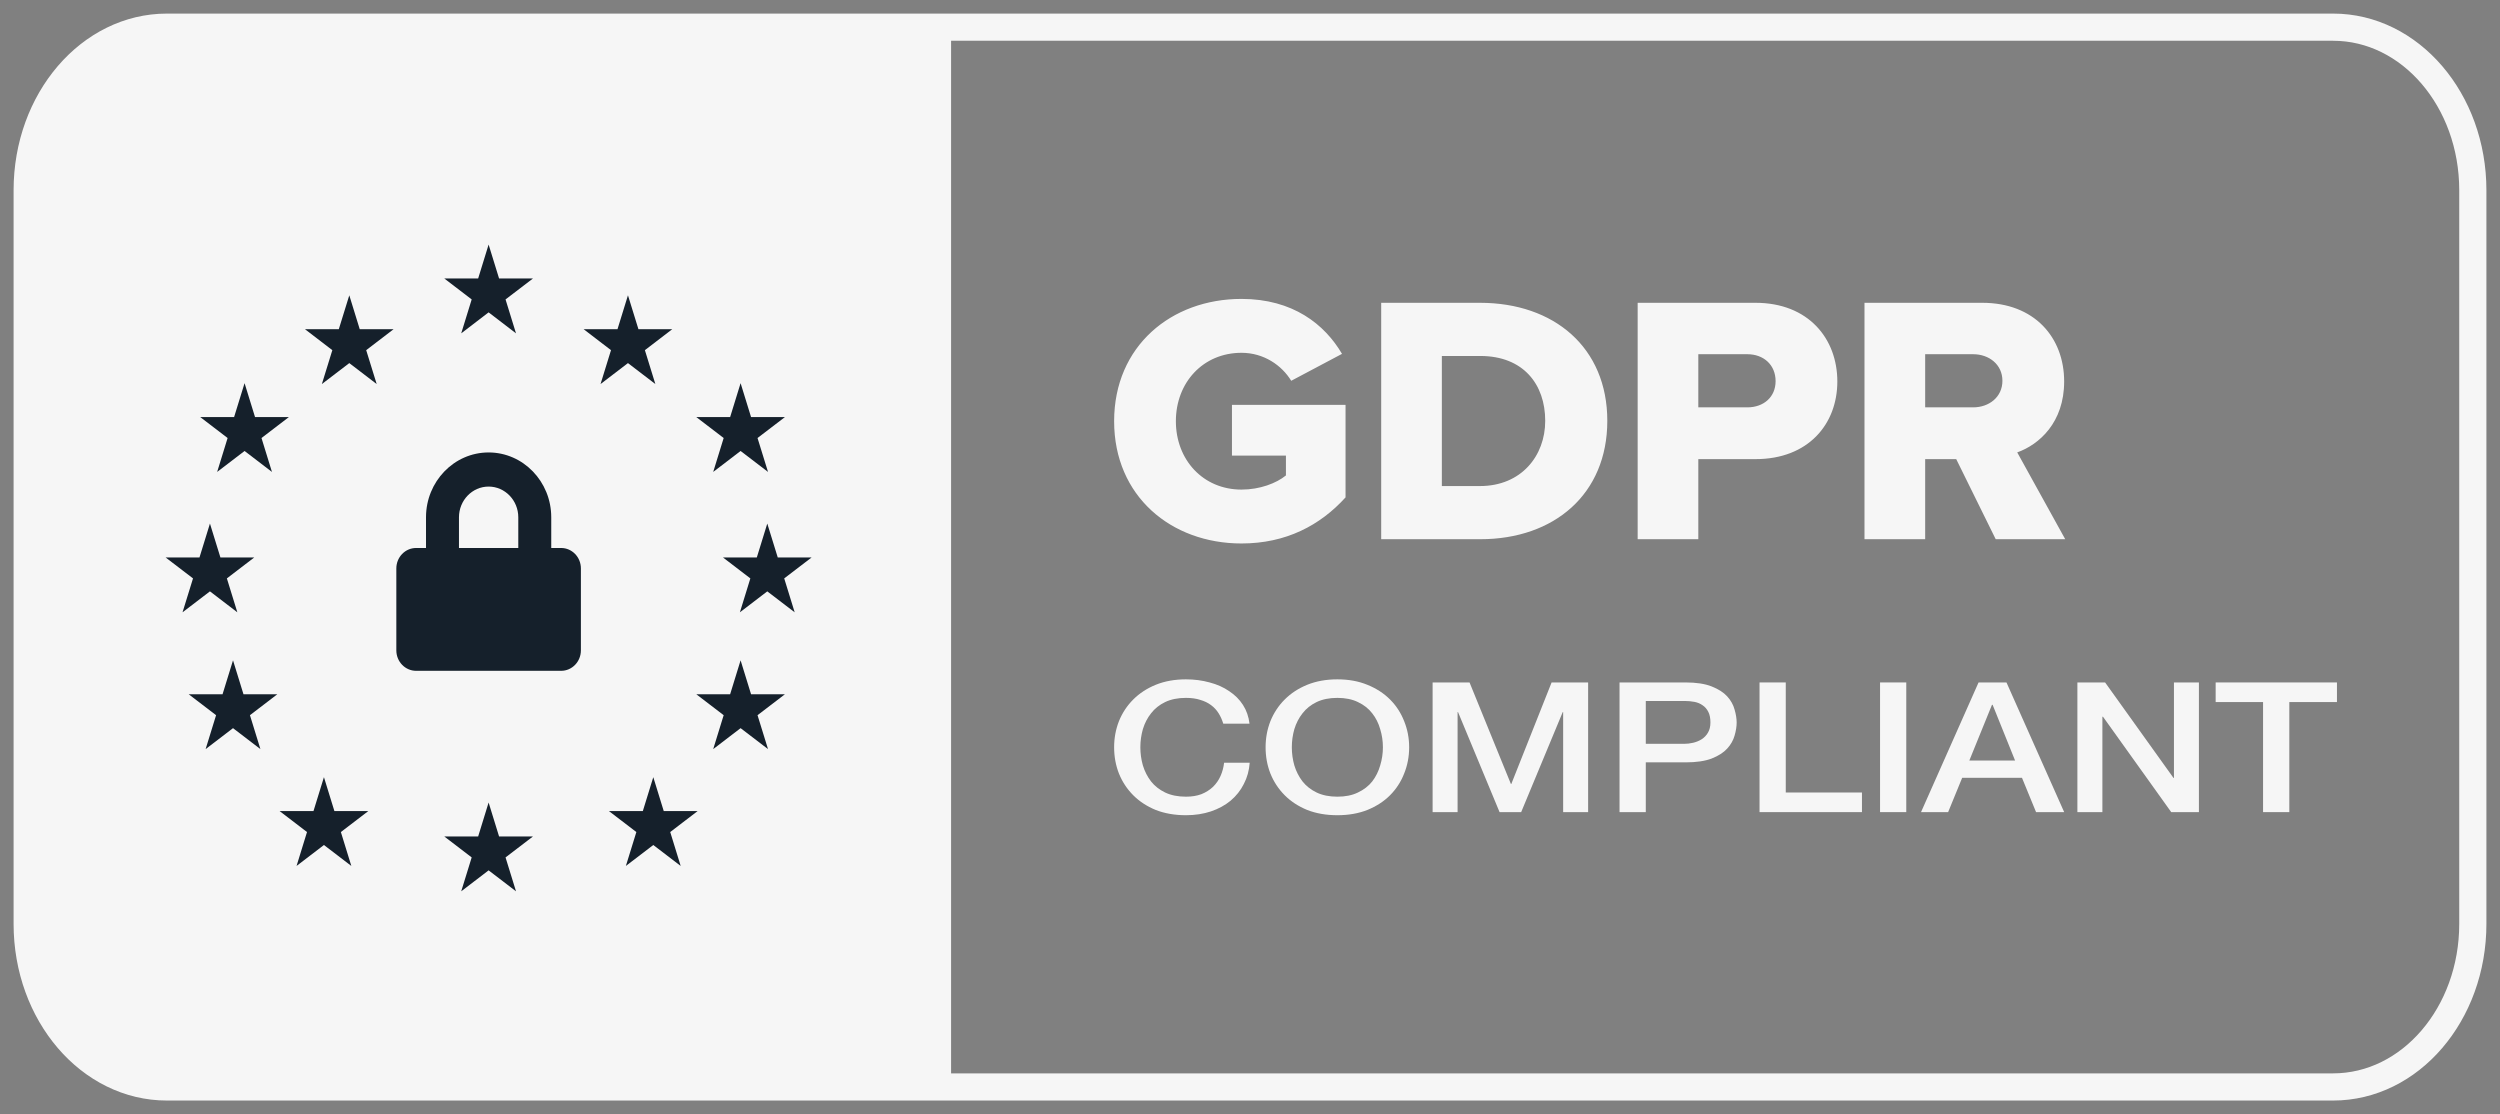 <?xml version="1.0" encoding="utf-8"?>
<svg xmlns="http://www.w3.org/2000/svg" width="92" height="41" viewBox="0 0 92 41" fill="none">
<rect x="0" y="0" width="92" height="41" fill="#808080" stroke="none"/>
<path d="M85.857 1H6.143C3.303 1 1 3.686 1 7V34C1 37.314 3.303 40 6.143 40H85.857C88.698 40 91 37.314 91 34V7C91 3.686 88.698 1 85.857 1Z" stroke="#F6F6F6"/>
<path fill-rule="evenodd" clip-rule="evenodd" d="M6.1 1H35V40H6.1C3.283 40 1 37.381 1 34.15V6.85C1 3.619 3.283 1 6.1 1Z" fill="#F6F6F6"/>
<path d="M17.981 9L18.366 10.248H19.613L18.604 11.019L18.989 12.267L17.981 11.495L16.973 12.267L17.358 11.019L16.35 10.248H17.596L17.981 9Z" fill="#15202B"/>
<path d="M17.981 29.533L18.366 30.782H19.613L18.604 31.553L18.989 32.8L17.981 32.029L16.973 32.8L17.358 31.553L16.35 30.782H17.596L17.981 29.533Z" fill="#15202B"/>
<path d="M23.109 10.867L23.494 12.114H24.74L23.732 12.886L24.117 14.133L23.109 13.362L22.1 14.133L22.485 12.886L21.477 12.114H22.724L23.109 10.867Z" fill="#15202B"/>
<path d="M27.254 24.3L27.639 25.548H28.886L27.877 26.319L28.263 27.567L27.254 26.796L26.246 27.567L26.631 26.319L25.623 25.548H26.869L27.254 24.3Z" fill="#15202B"/>
<path d="M28.236 19.267L28.621 20.514H29.868L28.859 21.285L29.244 22.533L28.236 21.762L27.228 22.533L27.613 21.285L26.605 20.514H27.851L28.236 19.267Z" fill="#15202B"/>
<path d="M7.726 19.267L8.111 20.514H9.357L8.349 21.285L8.734 22.533L7.726 21.762L6.717 22.533L7.103 21.285L6.094 20.514H7.341L7.726 19.267Z" fill="#15202B"/>
<path d="M8.575 24.3L8.96 25.548H10.206L9.198 26.319L9.583 27.567L8.575 26.796L7.567 27.567L7.952 26.319L6.943 25.548H8.19L8.575 24.3Z" fill="#15202B"/>
<path d="M27.254 14.1L27.639 15.348H28.886L27.877 16.119L28.263 17.367L27.254 16.596L26.246 17.367L26.631 16.119L25.623 15.348H26.869L27.254 14.1Z" fill="#15202B"/>
<path d="M9 14.1L9.385 15.348H10.631L9.623 16.119L10.008 17.367L9 16.596L7.991 17.367L8.376 16.119L7.368 15.348H8.615L9 14.1Z" fill="#15202B"/>
<path d="M24.041 28.6L24.426 29.848H25.672L24.664 30.619L25.049 31.867L24.041 31.096L23.032 31.867L23.418 30.619L22.409 29.848H23.656L24.041 28.6Z" fill="#15202B"/>
<path d="M12.854 10.867L13.238 12.114H14.485L13.476 12.886L13.862 14.133L12.854 13.362L11.845 14.133L12.23 12.886L11.222 12.114H12.468L12.854 10.867Z" fill="#15202B"/>
<path d="M11.921 28.6L12.306 29.848H13.553L12.544 30.619L12.929 31.867L11.921 31.096L10.913 31.867L11.298 30.619L10.29 29.848H11.536L11.921 28.6Z" fill="#15202B"/>
<path d="M20.65 20.166H20.286V19.036C20.286 17.72 19.252 16.65 17.981 16.65C16.711 16.65 15.677 17.72 15.677 19.036V20.166H15.313C14.911 20.166 14.585 20.503 14.585 20.919V23.933C14.585 24.349 14.911 24.686 15.313 24.686H20.65C21.051 24.686 21.377 24.349 21.377 23.933V20.919C21.377 20.503 21.051 20.166 20.65 20.166ZM19.073 20.166H16.89V19.036C16.89 18.413 17.379 17.906 17.981 17.906C18.583 17.906 19.073 18.413 19.073 19.036V20.166Z" fill="#15202B"/>
<path fill-rule="evenodd" clip-rule="evenodd" d="M41 15.5C41 18.265 43.103 20 45.687 20C47.322 20 48.582 19.335 49.516 18.304V14.9H45.336V16.765H47.322V17.496C46.972 17.783 46.362 18.017 45.687 18.017C44.272 18.017 43.272 16.922 43.272 15.5C43.272 14.078 44.272 12.983 45.687 12.983C46.505 12.983 47.166 13.439 47.517 14.013L49.386 13.022C48.75 11.939 47.582 11 45.687 11C43.103 11 41 12.735 41 15.5ZM50.828 19.843V11.143H54.462C57.189 11.143 59.149 12.787 59.149 15.487C59.149 18.187 57.189 19.843 54.475 19.843H50.828ZM53.06 17.887H54.462C55.981 17.887 56.864 16.778 56.864 15.487C56.864 14.143 56.059 13.1 54.475 13.1H53.06V17.887ZM60.266 19.843V11.143H64.602C66.549 11.143 67.614 12.461 67.614 14.039C67.614 15.604 66.549 16.896 64.602 16.896H62.498V19.843H60.266ZM65.342 14.026C65.342 13.426 64.9 13.035 64.303 13.035H62.498V14.991H64.303C64.9 14.991 65.342 14.613 65.342 14.026ZM73.442 19.843L71.989 16.896H70.846V19.843H68.613V11.143H72.949C74.871 11.143 75.961 12.422 75.961 14.039C75.961 15.552 75.039 16.361 74.234 16.648L76 19.843H73.442ZM73.689 14.013C73.689 13.413 73.196 13.035 72.612 13.035H70.846V14.991H72.612C73.196 14.991 73.689 14.613 73.689 14.013Z" fill="#F6F6F6"/>
<path d="M45.016 26.631C44.975 26.493 44.918 26.366 44.846 26.25C44.774 26.134 44.682 26.034 44.568 25.949C44.455 25.864 44.321 25.8 44.167 25.755C44.017 25.706 43.842 25.682 43.642 25.682C43.348 25.682 43.093 25.733 42.877 25.836C42.666 25.938 42.493 26.076 42.359 26.25C42.225 26.419 42.125 26.613 42.058 26.832C41.996 27.05 41.965 27.273 41.965 27.5C41.965 27.727 41.996 27.95 42.058 28.168C42.125 28.387 42.225 28.583 42.359 28.757C42.493 28.926 42.666 29.062 42.877 29.164C43.093 29.267 43.348 29.318 43.642 29.318C43.858 29.318 44.048 29.287 44.213 29.225C44.378 29.158 44.519 29.069 44.638 28.957C44.756 28.841 44.849 28.708 44.916 28.556C44.983 28.405 45.027 28.242 45.047 28.068H45.989C45.969 28.353 45.897 28.614 45.773 28.85C45.655 29.087 45.492 29.291 45.287 29.465C45.081 29.635 44.839 29.766 44.561 29.86C44.282 29.953 43.976 30 43.642 30C43.23 30 42.859 29.935 42.529 29.806C42.205 29.672 41.929 29.492 41.703 29.265C41.476 29.037 41.301 28.772 41.178 28.469C41.059 28.166 41 27.843 41 27.5C41 27.161 41.059 26.84 41.178 26.537C41.301 26.234 41.476 25.969 41.703 25.742C41.929 25.515 42.205 25.334 42.529 25.201C42.859 25.067 43.23 25 43.642 25C43.95 25 44.241 25.038 44.514 25.114C44.787 25.185 45.027 25.292 45.233 25.434C45.444 25.573 45.614 25.742 45.742 25.942C45.871 26.143 45.951 26.372 45.982 26.631H45.016Z" fill="#F6F6F6"/>
<path d="M49.215 25.682C48.922 25.682 48.667 25.733 48.451 25.836C48.24 25.938 48.067 26.076 47.933 26.25C47.799 26.419 47.699 26.613 47.632 26.832C47.57 27.05 47.539 27.273 47.539 27.5C47.539 27.727 47.57 27.95 47.632 28.168C47.699 28.387 47.799 28.583 47.933 28.757C48.067 28.926 48.24 29.062 48.451 29.164C48.667 29.267 48.922 29.318 49.215 29.318C49.509 29.318 49.761 29.267 49.972 29.164C50.189 29.062 50.364 28.926 50.498 28.757C50.631 28.583 50.729 28.387 50.791 28.168C50.858 27.95 50.891 27.727 50.891 27.5C50.891 27.273 50.858 27.05 50.791 26.832C50.729 26.613 50.631 26.419 50.498 26.25C50.364 26.076 50.189 25.938 49.972 25.836C49.761 25.733 49.509 25.682 49.215 25.682ZM49.215 25C49.627 25 49.995 25.067 50.32 25.201C50.649 25.334 50.928 25.515 51.154 25.742C51.381 25.969 51.553 26.234 51.672 26.537C51.795 26.84 51.857 27.161 51.857 27.5C51.857 27.843 51.795 28.166 51.672 28.469C51.553 28.772 51.381 29.037 51.154 29.265C50.928 29.492 50.649 29.672 50.32 29.806C49.995 29.935 49.627 30 49.215 30C48.803 30 48.433 29.935 48.103 29.806C47.779 29.672 47.503 29.492 47.277 29.265C47.05 29.037 46.875 28.772 46.752 28.469C46.633 28.166 46.574 27.843 46.574 27.5C46.574 27.161 46.633 26.84 46.752 26.537C46.875 26.234 47.05 25.969 47.277 25.742C47.503 25.515 47.779 25.334 48.103 25.201C48.433 25.067 48.803 25 49.215 25Z" fill="#F6F6F6"/>
<path d="M52.72 25.114H54.079L55.601 28.85H55.616L57.099 25.114H58.443V29.886H57.524V26.203H57.509L55.979 29.886H55.184L53.655 26.203H53.639V29.886H52.72V25.114Z" fill="#F6F6F6"/>
<path d="M59.599 25.114H62.032C62.423 25.114 62.743 25.163 62.99 25.261C63.237 25.359 63.428 25.481 63.562 25.628C63.695 25.775 63.785 25.936 63.832 26.11C63.883 26.283 63.909 26.444 63.909 26.591C63.909 26.738 63.883 26.898 63.832 27.072C63.785 27.241 63.695 27.4 63.562 27.547C63.428 27.694 63.237 27.816 62.99 27.914C62.743 28.008 62.423 28.055 62.032 28.055H60.565V29.886H59.599V25.114ZM60.565 27.373H61.978C62.086 27.373 62.197 27.36 62.31 27.333C62.423 27.306 62.526 27.264 62.619 27.206C62.717 27.143 62.794 27.063 62.851 26.965C62.913 26.863 62.944 26.736 62.944 26.584C62.944 26.428 62.918 26.299 62.866 26.197C62.815 26.094 62.745 26.014 62.658 25.956C62.57 25.893 62.47 25.851 62.357 25.829C62.243 25.807 62.122 25.796 61.994 25.796H60.565V27.373Z" fill="#F6F6F6"/>
<path d="M64.751 25.114H65.716V29.164H68.52V29.886H64.751V25.114Z" fill="#F6F6F6"/>
<path d="M69.186 25.114H70.151V29.886H69.186V25.114Z" fill="#F6F6F6"/>
<path d="M72.811 25.114H73.838L75.962 29.886H74.927L74.409 28.623H72.208L71.691 29.886H70.694L72.811 25.114ZM72.471 27.988H74.155L73.328 25.936H73.305L72.471 27.988Z" fill="#F6F6F6"/>
<path d="M76.448 25.114H77.468L79.986 28.63H80.001V25.114H80.92V29.886H79.901L77.391 26.377H77.368V29.886H76.448V25.114Z" fill="#F6F6F6"/>
<path d="M81.536 25.114H86V25.836H84.247V29.886H83.281V25.836H81.536V25.114Z" fill="#F6F6F6"/>
</svg>
